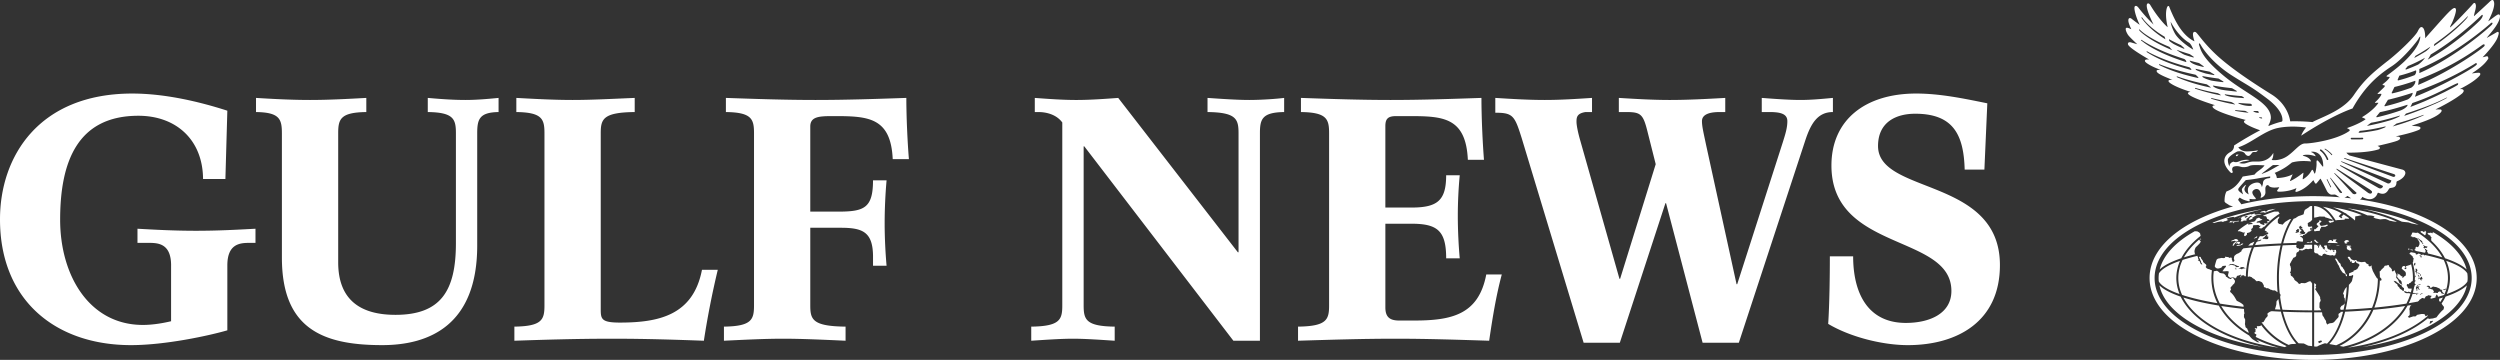 <svg xmlns="http://www.w3.org/2000/svg" width="399.594"  fill="#FFFFFF"  height="57.521" viewBox="0 0 399.594 57.521"><rect x="0" y="0" width="399.594" height="57.521" fill="#333333" stroke="none"/><g><path d="M361.688 34.496l.023.004c.066.021.189.053.377.058.168.018.189.141.189.141l.09.271s.254.092.355.208c.111.125-.084.112-.141.154-.053.045-.242.023-.242.023l.139.244-.244.15-.383-.117.143.189-.143.147s-.57-.173-.57-.237c0-.059-.166-.161-.166-.161l-.438.036.074-.182.459-.149s.348-.136.404-.162c.055-.013-.309-.145-.342-.175-.033-.038-.158-.137-.158-.137s-.064.009-.154.009c-.148.075-.285.142-.432.222l.148.035-.246.242c-.016.021-.045.095-.207.121-.172.041-.355.033-.449.041a.195.195 0 0 0-.043.004c-.094.045-.158.092-.234.131l.164-.051s.168-.025.168 0c0 .019.15.134.15.134s.141.081.1.092c-.031.019-.051.045-.168.045-.111 0-.25.015-.301.025l-.27.066.039-.163s-.057-.018-.1-.012c-.561.348-1.082.719-1.568 1.128-.004.056-.016.103-.016.103l.275-.017.404.14.156.078.324-.02-.096.128-.057.216.006.204.152.045.277-.222.021-.283s.291-.041.424-.115c.139-.077.305-.24.305-.284 0-.058-.074-.224-.074-.224s.217-.146.246-.188c.039-.05.059-.256.059-.256s-.049-.158.156-.18c.197-.016.4-.016.441-.018.047-.006.154-.035.258-.011a.19.19 0 0 1 .139.122l.223.008-.129.192-.168.158.232.042.15.047.316-.2.164-.149s.02.039.031.072c.707-.83 1.545-1.54 2.443-2.107l-.213-.336-.664.012c-.623.193-1.223.417-1.808.669m-4.245 4.766l.104.047.484-.055.397-.158.138-.198-.314.075-.1.15-.07-.007-.447.045zm.131-1.016l-.176-.043s-.191.014-.227.051a.493.493 0 0 1-.205.107c-.051 0-.361.158-.361.158l.043.059.234-.039.324-.059.143.111.244-.045.189-.074-.07-.113-.138-.113zm-.035.393l-.189.025-.309.178-.207.405.211.01.119-.255.274-.272.179.007-.244.204.201.011.153-.075.009.156.192-.045.135-.236-.102-.09zm3.285-.863l-.027.009c-.109.021-.133-.009-.197.072-.061.082-.141.104-.141.104l-.23.123.074.027.371-.084c.062-.08.101-.17.15-.251m-1.412 15.437v-.01c0-.102-.053-.307-.105-.394a1.77 1.77 0 0 1-.107-.233l-.037-.119s-.018.049-.064.005c-.053-.052-.188-.175-.188-.175l-.01-.16-.084-.352.031-.131.016-.565-.201-.399.012-.202c.008-.025-.012-.184-.012-.184l.105-.271-.063-.096v-.081l-.02-.149s-.004-.113-.004-.186c0-.029-.008-.08-.01-.131a79.644 79.644 0 0 1-3.633-.469c.972 1.669 2.489 3.141 4.374 4.302m-5.635-8.773c0 1.438.375 2.82 1.047 4.087 1.186.193 2.451.361 3.787.513l-.027-.29s-.063-.077-.133-.119c-.066-.052 0 .022-.066-.052-.057-.063-.311-.218-.311-.218s-.25-.135-.332-.172c-.082-.05-.213-.095-.24-.144-.035-.05-.059-.103-.059-.103s-.303-.539-.369-.615c-.064-.091-.113-.161-.148-.203-.033-.052-.219-.229-.229-.261-.02-.032-.186-.155-.186-.155s-.084-.122-.043-.203a.69.69 0 0 1 .104-.184c.033-.047.012-.128-.014-.164-.027-.06-.031-.036-.027-.103.016-.062-.02-.079.016-.128.031-.049.307-.316.314-.361.01-.044.15-.145.207-.191.055-.051.104-.182.127-.226.018-.052.074-.253.012-.322-.064-.075-.217-.322-.217-.322l-.119-.103-.131.023c-.008.028-.064.043-.084.079a.577.577 0 0 0-.014.063l-.055.047-.139-.029-.146-.072-.158-.045-.154-.16-.199-.09-.051-.213-.232-.227-.076-.043-.125-.029-.146-.018-.205-.036-.137-.017-.16-.162-.297-.196-.184.027s-.148.038-.182.038l-.135-.014a6.79 6.79 0 0 0-.084 1.113m5.627-5.225s-.025.029-.055.051c.236-.018.48-.032.719-.06.09-.202.184-.384.283-.589l-.666.303-.281.295zm13.047-3.61c.115.008.15.029.15.029l.021-.111.215.018.004-.055.229-.086a7.58 7.58 0 0 0-.135-.227l-.215.145s-.297-.063-.324-.042c-.031.014-.213.034-.213.034l.068.162c.001.001.087.124.2.133m1.471 3.626l.02-.038c-.203-.009-.398-.014-.59-.023l.293.077.277-.016zm-1.502-.051s.072-.012.156-.029c-.139-.004-.275-.004-.416-.012l.016.041h.244m.969 2.16v-.031c-.113-.017-.15.102-.15.102l.328.557.078.229.172.249s.078.166.088.208c.012.048.109.245.109.245s.033.135.078.188c.035.051.326.455.371.504.064.047.139.078.311.164.178.111.178.218.178.218l-.025.09.213.119c0-.106 0-.224-.002-.333l-.045.018c-.139.006-.16-.068-.16-.129 0-.053-.127-.208-.137-.339-.021-.126-.143-.335-.143-.335s-.115-.094-.137-.191c-.02-.086-.109-.16-.184-.223-.064-.057-.131-.091-.162-.191-.031-.104-.035-.229-.109-.333-.074-.117-.18-.137-.18-.137s-.031-.042-.055-.101a21.217 21.217 0 0 0-.336-.514c-.029-.048-.101-.034-.101-.034m2.361-1.929l.07-.048-.053-.063-.01-.021c-.244-.018-.49-.028-.734-.039l.094.111.148.043-.156.042v.237l.039.176s.084.026.117.033c.018 0 .074.055.074.055s.137.086.207.094c.059.02.094 0 .094 0 .039-.015.246-.049.246-.049s-.066-.151-.072-.162l-.002-.108-.025-.048-.08-.047-.027-.042v-.083l-.09-.012-.02-.035v-.082l.18.048zm9.439 1.224c.043.031.137.052.137.052s.084.117.129.151c.037.031.166.117.166.117l.088.075-.18.011.084.031.096.115.027.09.076.027s.01.035-.055.174c-.049.143.01.301-.113.508l-.008.004a8.43 8.43 0 0 1 .346 2.237l.078-.094.033-.079.047-.039v.104l-.055.141-.1.074v.109c0 .127-.004.248-.01.384l.061-.005.113.077-.113.024.033.085-.088.024-.016-.004c0 .077-.006.146-.018.23l.027.084.139.086.02.093h-.129l-.057.132-.016.115-.055.07a8.75 8.75 0 0 1-.217.961c.074.012.141.025.193.025.15 0 .205.027.285.019.082-.019.266-.019.352-.019.084.004.064.055.064.055l-.273.038-.574.056-.09-.008a8.62 8.62 0 0 1-.607 1.502c.518-.094 1.014-.18 1.48-.273l.025-.033c.01-.033.119-.086.119-.086s.061-.158.191-.225c.141-.07.178-.141.25-.17.074-.041.195-.07.246-.05.053.017.094.103.094.103l.176-.047s-.072 0 0-.082c.07-.089.172-.271.172-.271l.262-.01.021-.152.627.119-.115.189-.107.143.1.111.008.009c.256-.06.496-.12.738-.192v-.179l.182-.315.078.078.15.305c.334-.102.656-.195.963-.299.393-.865.605-1.77.605-2.697 0-.999-.232-1.974-.682-2.895a32.13 32.13 0 0 0-3.002-.792l-.016.054-.088.027-.043-.115c-.039-.008-.064-.017-.096-.02l-.229.012-.129.07-.133-.075.096-.092a10.847 10.847 0 0 1-.439-.091c-.01.027-.029.049-.041.07-.025.042-.293.089-.293.089l-.076-.099s.012-.063.004-.119l-.004-.02c-.252-.043-.504-.096-.764-.134l-.158.153c-.115.102-.029.122.008.169m1.131 6.5l-.154-.084.105-.072.129.116-.08.04zm4.129-.846l.24-.031.268-.143.025.023-.074.141-.16.094-.307-.041.033-.043h-.025zm-2.353-.637l.303.113-.012.088.102.148.037.051.205-.159.182-.108.086.047.398.055.441.188.205.12.01.099.303.039-.008.127-.133.047.092.018.156.232.133.098.08.139-.16-.041-.248-.042-.154-.286-.211-.045-.229.124.039.062-.135.084-.273-.061-.219.02-.219-.058-.012-.007.201-.084-.072-.152-.117-.213-.225-.064-.311-.117-.15.049-.025-.122.166-.103-.148.013-.105-.116h-.164l-.014-.107.205-.076zm-1.625.202l.162-.107.094.023-.16.186.072.184.105.081v.122l-.195-.109-.078-.196-.111.063.008.181.008.189-.137-.019.023-.218-.117-.18.094-.246.162-.244.236-.076.225-.057.096.021-.207.108-.279.021-.096.189.095.084zm-.278-2.145l.152.027.014.064-.043.068-.055-.064-.068-.095zm.401.365l-.117.064v-.18l-.025-.062.17.089-.028.089zm.056.01l.047.023-.014.127-.018.096h-.072l-.027-.127.084-.119zm.211 3.017l-.088-.044.355-.203.023-.027.09.051-.38.223zm.287-2.742l-.025.043.064.052.02.126-.045.07-.084-.075-.041.075.041.094-.037.088h-.057l-.137-.137.002-.092-.029-.07-.076-.01-.123-.006-.055.106h-.078l.068-.138.076-.032-.012-.064.143.011-.008.047.141-.036.02-.087.09-.05-.037-.065.154.065.025.085zm-.197-.252l-.066.012-.064-.084.064-.091-.084-.056.061-.066.09.051.023.099-.059.038.035.097zm-.119-3.293l.162.055.066.122-.02.175-.125-.027-.02-.17-.111-.039-.088-.061.136-.055zm-.33 2.767l.164.056.107.134-.047.048h-.059l-.055-.117-.111-.016-.051-.062.052-.043zm-.318-.655l.137.107.008.029.072.124-.041.117-.059.04-.014.101.088.075.006.117-.098.034-.037-.126-.072-.025-.066-.018-.07-.204.098.03-.027-.295-.033-.059.108-.047zm-.268-.872l.051-.047.104.017.004.079-.045.289-.053.085-.121-.15-.008-.1.068-.173zm-12.426-3.343l-.225-.158s.266-.294.195-.294c-.072.009-.59.042-.59.042l.064.205-.191.037-.055-.086-.002-.081-.35-.009-.072.146-.203.187.004.123c.564.008 1.109.025 1.652.047l-.227-.159zm15.541 9.263c-.033.01-.074.02-.111.03l.025.008s.053-.019.086-.038m-28.439-13.968c.055 0 .111-.014.145-.02.023 0 .049-.02.082-.039a2.827 2.827 0 0 0-.227.059m.601-.033l.746-.046v.124c.449-.186.914-.34 1.387-.494l.008-.027.4-.162c-.408.064-.814.131-1.217.21l-.314.266-.24-.149c-.158.028-.305.064-.465.099l-.305.179zm-9.457 3.736v-.035c0-.034-.086-.39-.086-.39l-.182-.159s-.254-.15-.287-.15c-.037 0-.271-.009-.271-.009l-.104-.008c-3.014 1.689-5.029 3.806-5.604 6.112.672-.65 1.855-1.253 3.445-1.793.662-1.291 1.714-2.492 3.089-3.568m-3.181 9.705c-1.582-.541-2.752-1.158-3.4-1.803.977 4.61 7.715 8.455 16.773 9.888-6.547-1.356-11.584-4.372-13.373-8.085m3.027-9.182l.143.041s.156-.02.107-.049c-.059-.033-.123-.061-.123-.061l.051-.08c-.065.05-.121.099-.178.149"/><path d="M360.719 54.334s.178.16.205.195c.033.037.26.195.26.195s-.287.005-.398-.053c-.107-.052-.641-.385-.711-.427-.072-.039-.424-.409-.5-.512-.037-.048-.055-.081-.076-.104-2.131-1.258-3.826-2.904-4.854-4.783-2.205-.36-4.111-.791-5.664-1.295 2.057 3.912 7.881 6.984 15.25 8.027a19.622 19.622 0 0 1-3.529-1.291l.017.048zm29.172-6.224c.031.06.098.11.16.151.16-.233.297-.473.424-.711a9.278 9.278 0 0 1-.625.192l.021.043c.006.086-.049.194.02.325m-38.272-9.655l-.111-.164c-1.033.87-1.861 1.83-2.438 2.848a28.392 28.392 0 0 1 1.85-.512c-.078-.023-.098-.051-.098-.051l-.061-.379.02-.189s.094-.422.252-.55c.162-.128.475-.466.586-.591.117-.137.105-.275.105-.275l.086-.02-.191-.117zm.141 2.662c-.051-.047-.15-.098-.15-.098s-.123.102-.123.143c0 .036.164.234.164.234l.025.154.135.248.029.199s.072.062.08.083a.666.666 0 0 0 .066.106l.035.064-.131.03-.176-.187-.076-.069.051-.101s-.039-.088-.07-.113c-.031-.029-.072-.076-.15-.119-.084-.049-.186-.09-.186-.09l.146-.094-.02-.089s-.064-.039-.064-.067v-.121l-.107-.279-.008-.058c-.869.211-1.66.427-2.371.655a6.66 6.66 0 0 0-.682 2.89c0 .931.213 1.835.604 2.7 1.527.504 3.443.954 5.652 1.328a8.968 8.968 0 0 1-.969-4.028c0-.417.031-.829.084-1.233-.121-.037-.104-.037-.172-.059-.066-.018-.201-.086-.201-.086s-.051-.038-.094-.038a.538.538 0 0 1-.191-.05l-.168-.091-.139-.162-.033-.079.109-.133-.039-.206s-.238-.201-.277-.244c-.051-.038-.082-.095-.111-.103-.029-.012-.115-.055-.102-.102.008-.047.023-.03.008-.085-.021-.064-.131-.22-.131-.22s-.16-.203-.197-.268c-.033-.05.001-.111-.05-.162m2.154-5.472l.531-.154s.604-.107.643-.115c.033 0 .039.09.039.09l.316-.039.141-.083.172-.002c.221-.103.441-.2.672-.294-.055.004-.125.049-.291.1-.234.064.094-.113-.256-.151-.057-.021.123-.11.34-.184.207-.063.123-.038.504-.106.375-.096.375.034.375.034s.041 0 .072.009a29.299 29.299 0 0 1 4.166-1.242c.016-.008.041-.013.041-.013s.059-.017.129-.047c-2.906.488-5.588 1.225-7.881 2.161.025.004.035.008.061.013.113.036.226.023.226.023m15.047-2.455s-.48.303-.541.346c-.051.041-.164.374-.164.452 0 .086-.072.273-.072.273s-.434.174-.656.234c-.213.057-.426.243-.635.369-.057.036-.156.056-.273.089-.699 1.014-1.271 2.362-1.682 3.938.713-.025 1.436-.051 2.164-.07l-.078-.184.133.025.072-.125.111.025.129.008.145.025.338.032c.156.019.143-.065.143-.065l.031-.254-.055-.192-.137-.155-.273-.156.021-.085.152-.02.074.058.209-.038-.039-.158.23-.027.148-.093.191-.131s.121-.061.189-.184c.072-.12.346-.156.346-.156l.174-.07-.035-.146-.057-.11-.057-.099.248-.161.074.211-.072.228.104.02v-.612l-.029-.049-.234.049s-.207.014-.291 0c-.094-.013-.123-.154-.123-.154s0-.191-.021-.296c-.039-.103.051-.147.146-.211.104-.065.145-.081.244-.137.104-.054.24-.222.27-.261l.039-.051v-2.201c-.105.01-.225.02-.338.041l-.263.228zm-1.471 3.635c-.033 0-.074.041-.074.041l.053.171-.031.074-.16.029-.104.052-.131.026-.135-.061-.016-.053.158-.09.016-.088-.084-.032.051-.149.131.018.01-.104.104-.073.102.073.098-.03.02.086c-.002 0 .022.094-.008.11m.948.394l-.117.053.125.049-.008.056-.336.042-.211.01-.141.025-.219.025.057-.051.072-.052c.01-.021.055-.063.055-.063h.119l.039-.061s-.104-.013-.123-.013h-.156l-.004-.087.111-.055v-.063l-.041-.052.055-.048.109.037.045-.115-.072-.073.021-.098s-.084.054-.119.028c-.043-.016-.092-.056-.092-.056l.063-.058s-.031-.063-.057-.066c-.02-.018-.123 0-.123 0l.072-.113-.086-.053-.031-.107.074-.051.049.043.072-.158.074.009h.145l-.006.034-.123.107.039.008.121.008.141.043-.068.109s-.125.055-.145.078c-.021.016-.014.047-.014.047h.129s.055-.004.082.035c.016.047-.01.068.049.108a.13.13 0 0 1 .061.102l.082.061c0 .021.041.091.041.091l.033.066-.025.051.064.045.07-.059.072.059-.024.123zm19.744.302l.104.031.117.096.123.056-.029.072.023.077.145.09-.022.057-.061.045.051.093-.094.065.113.16-.063.09c.955.877 1.705 1.822 2.215 2.824 1.602.54 2.779 1.143 3.449 1.793-.549-2.234-2.461-4.283-5.326-5.954-.084.057-.139.11-.139.11v.086l-.156-.092c-.059-.048-.283 0-.283 0v.051l-.143-.079-.064.07-.141-.011s.051.113.076.156c.036.046.105.114.105.114m-18.948 1.225l-.281-.077-.242.046.01.086c.287 0 .564-.012.844-.012V38.6l-.107-.08-.224.226zM363.1 49.739c-.084.026-.184.047-.23.071-.086.042-.383.217-.43.298-.053.083.047.284.033.337-.033.063-.068.152-.1.199-.025.029-.121.08-.121.08s.045 0-.049.098c-.084.09-.105.076-.111.141-.014.067-.152.242-.152.242s0 .07-.053.109c-.049.042-.051.139-.131.17a.365.365 0 0 1-.197.025l-.084-.008c1.129 1.6 2.627 2.867 4.354 3.633.283-.149.531-.149.789-.149.137 0 .291-.036.41-.065-1.061-1.136-1.91-2.924-2.457-5.109-.491-.016-.981-.045-1.471-.072m5.179-10.477l.055.184-.072.047-.113.132-.117.132h-.277l-.156.115-.129-.1-.117-.107-.1.014-.16-.049v-.115l-.088-.125.072-.242c-.746.015-1.49.041-2.221.072a22.353 22.353 0 0 0-.6 5.214c0 .842.049 1.661.127 2.45.055.075.125.188.135.258a.712.712 0 0 1-.068.287c.096.723.209 1.416.371 2.078 1.533.063 3.131.104 4.744.104V45.31l-.016-.006c-.041-.033-.117-.27-.264-.333-.143-.06-.537.167-.537.167s-.217.113-.369.123c-.158.01-.211-.015-.211-.015l-.344-.011s-.201.147-.277.147c-.078 0-.199-.095-.246-.181-.029-.095-.422-.347-.422-.347s-.205-.167-.176-.245c.02-.078-.213-.275-.234-.335 0-.06-.209-.12-.271-.213-.08-.103-.064-.153-.049-.267.021-.127-.137-.254-.137-.254l.131-.169s.041-.326.033-.476c0-.151-.064-.119-.043-.214.027-.097-.104-.165-.121-.37 0-.217.148-.355.148-.355s.109-.264.17-.328c.047-.051.211-.4.258-.424.045-.028.359-.096.416-.31.018-.066.033-.1.039-.117l-.025-.16.033-.104c.047-.092 0-.045.041-.104a.456.456 0 0 1 .223-.146c.049-.027.195-.188.195-.188l-.012-.113.109-.022.143.083.271.008.186-.088.146-.057s.127-.083.221-.115c.098-.023.289.108.547.018.246-.088.217-.024.217-.024l.227.039v-.688c-.393 0-.779 0-1.162.007l-.124.139z"/><path d="M361.4 51.937c-.021.075-.072.162-.135.167-.105.008-.266.04-.316.038-.053 0-.221-.013-.221-.013s.021.145.021.172c0 .046.063.099.035.143-.035.037-.135.067-.135.067l-.199-.074s-.049.021-.049.05c0 .043.066.16.066.16l.131.051-.037.086-.096.049.053.121-.01.114s-.145.049-.158.075c-.014.035.014.172.086.208.082.032.18.073.18.073l.047.103-.027.104s-.068.076-.068.113c0 .023-.012.07-.02.107a18.863 18.863 0 0 0 4.646 1.631c.088-.039.193-.099.299-.154-1.608-.754-3.003-1.919-4.093-3.391m6.004 2.935l.836.031.693.347.631.078v-5.4c-1.6-.009-3.16-.035-4.67-.101.555 2.208 1.438 3.986 2.51 5.045M348.381 47a6.64 6.64 0 0 1-.523-2.56c0-.946.211-1.875.594-2.747-1.744.6-2.912 1.281-3.369 1.996-.031.25-.057.496-.057.751 0 .183.008.368.033.551.433.728 1.593 1.404 3.322 2.009m22.387 2.223c-.043-.037-.031-.226-.031-.287.004-.055.01-.38.01-.484 0-.111.166-.293.166-.377a.576.576 0 0 0-.045-.303c-.055-.127.016-.16-.043-.311-.061-.162-.67-1.088-.67-1.088l-.119-.139s.102-.146.152-.213c.059-.07-.072-.137-.072-.198 0-.058.049-.141.086-.229.045-.1-.092-.197-.195-.283-.051-.029-.092-.027-.119-.012v4.311c.377 0 .744 0 1.121-.008-.079-.157-.204-.355-.241-.379m-.461-8.729l.227.084.082.186.227.06.242.106.162-.145.016-.129.082-.047.234-.072.242.129.207.076s.125.008.201.031c.076.033.25.043.295.05.053.004.115-.007.115-.007l.145-.053.186.083.178-.003.115-.07.047-.137.047-.195.068-.104c.018-.009 0-.118 0-.118l-.057-.096s.021-.081.021-.092l-.01-.1-.07.037-.102-.069-.135.138s-.152.01-.18-.006c-.045-.019-.049-.063-.086-.104-.029-.044-.176-.038-.176-.038l-.045.096-.137.005-.057-.09-.172-.017-.248-.219v-.221s-.059-.071-.059-.122c0-.042-.039-.11-.039-.11l-.123-.018-.041.047-.133.021-.107-.018v.145l.172.219-.082.104v.171l-.066.018-.107-.096-.141-.15.016-.068-.166-.124-.129-.251.01-.088h-.322c.059.031.188.156.188.156v.057l-.094-.057s-.063-.039-.094-.048c-.035-.017-.053.048-.053.048-.016.021 0 .072 0 .072a.653.653 0 0 1 .094.051v.064l-.064.021-.006.076-.064.072h-.055l-.01-.039.057-.055-.02-.013.01-.017-.057-.199-.256-.179-.033-.02h-.309v.9l.023.062-.023.023v.199c.088.076.221.178.248.189.028.008.171.008.171.008m2.806-.384l.068-.013-.059.061-.01.037-.066.086-.078-.009-.09-.075.235-.087m-1.47-.051l.285.052.051.04h.043v.041h-.193l-.186-.081v-.052zm-1.155 15.265c.197-.156 1.121-.461 1.121-.461s.143.025.338.066c1.098-1.061 2.002-2.856 2.563-5.096-.137.006-.271.008-.41.013-.008.072.021.072-.023.134-.049.074-.1.061-.182.092-.082.03-.125.209-.125.209s.047.229.033.295c-.01.068-.043.148-.146.251-.102.099-.381.417-.521.583-.15.162-.346.234-.625.247-.279.015-.523.226-.523.226l-.18-.322s-.008-.179-.021-.238c0-.074-.225-.307-.27-.456-.039-.142-.279-.414-.289-.457a1.547 1.547 0 0 1-.055-.376c0-.033-.021-.069-.043-.114-.414 0-.826 0-1.242.006v5.446c.133.024.446.071.6-.048m.537-.918l.117.232-.494.225-.121-.303.498-.154zm-.728-15.849s-.201-.188-.227-.246c-.027-.057-.105.017-.133.051-.031.021-.025.126-.025.126.01.038.111.104.188.16.082.067.047.038.086.09.021.017.041.042.045.063h.389l-.316-.229m-6.382 9.523c-.025.011-.055.144-.055.165 0 0-.02.326-.02.368 0 .045-.158.646-.229.815.283.015.576.027.875.043a19.106 19.106 0 0 1-.316-1.684c-.061.061-.109.106-.127.137-.011.044-.089.145-.128.156m11.019-14.017l.129.096-.037.014c.48.314.945.662 1.377 1.051l.012-.043s.035-.387.027-.524c-.006-.141.174-.095.4-.141.137-.028.404-.104.67-.144a19.836 19.836 0 0 0-4.625-1.241c.688.239 1.354.558 1.969.933h.078zm-4.193.531l.842.021s.053.128.15.136c.105 0 1.025.33 1.025.33l.145.045c-.854-1.322-1.893-2.137-3.023-2.215v1.886c.063-.04.096-.038.23-.054.186-.029.631-.149.631-.149m-.437 2.311l.266-.008.215-.038.033-.126.018-.15.104-.135s.09.006.059-.009c-.029-.02-.004-.198-.004-.198h.627c.076 0 .301-.164.4-.179.107-.028-.049-.194-.049-.194l-.326.119-.58.111-.252-.111-.029-.166s-.115-.167.033-.23c.16-.064.248-.259.248-.259l-.264-.121-.184.077.09.129-.154.1-.25.185-.008.239.287.184-.23.248-.295.268-.178-.025v.295l.119.047.304-.053zm3.009-1.694l.313-.052s.588-.015.939-.047c.359-.037.199-.188.199-.188l.666.034-.008-.136a12.357 12.357 0 0 0-.828-.549l-.029.011-.324.341.156.197-.195.044-.393-.315.398-.428.107-.01a9.526 9.526 0 0 0-3.041-1.079c.747.444 1.441 1.193 2.04 2.177m-9.24.36v-.401c0-.089.123-.235.123-.235s.07-.21.129-.231c.043-.013-.027-.077-.066-.115-.82.56-1.559 1.233-2.197 2.005-.016.06-.023.149-.07.18-.063.058.191.141.223.141a.556.556 0 0 1 .127.101l-.26.088.061.009.199-.008.162.072.061.055-.053.123-.059.051-.32.127s-.271.146-.303.15a2.117 2.117 0 0 0-.172.064l-.453-.009c-.127.21-.262.436-.387.659l.313-.015.242-.116.082.068-.234.178-.354.047-.203.135c-.078.15-.15.305-.234.467a90.187 90.187 0 0 1 4.176-.264c.393-1.528.945-2.857 1.605-3.896-.15.021-.273.032-.273.032l-.703.43-.41.439-.213-.072-.342-.051-.197-.208zm-1.533 2.485s-.023.104-.068.132c-.063.026-.34.026-.34.026l-.086-.065-.365.006-.014-.111.277-.171.188-.248.229-.132.037.217-.16.082.215-.03s.111.03.111.069c-.001.022-.024.225-.024.225m27.713 10.441l.008.025c.041.094.207.313.277.416.072.096.143.029.082.22-.047.193.031.234-.186.397-.23.178-.666.711-.818.907-.145.196-.174.275-.299.294-.123.022-.355.098-.441.124a3.13 3.13 0 0 1-.344.034c-.092.014-.152.064-.285.023-.111-.027-.148-.041-.17-.096-2.496 2.088-6.178 3.722-10.521 4.631 3.621-.576 6.943-1.546 9.711-2.871 4.023-1.924 6.461-4.377 7.025-7.008-.648.648-1.82 1.264-3.404 1.805a8.133 8.133 0 0 1-.635 1.099m-1.416 2.898a9.052 9.052 0 0 0-.348.299l-.164.041.115-.439.135.012.285-.056s.026.128-.023.143m2.152-9.717c.398.875.6 1.799.6 2.75a6.71 6.71 0 0 1-.518 2.557c1.717-.605 2.889-1.281 3.309-2.009.027-.181.037-.367.037-.548 0-.258-.018-.504-.057-.754-.449-.714-1.631-1.394-3.371-1.996"/><path d="M378.986 49.555c-1.324.108-2.717.201-4.148.266-.557 2.227-1.449 4.035-2.533 5.17.406.069.887.158 1.098.197 2.441-1.033 4.433-3.061 5.583-5.633m-18.703-10.037a12.335 12.335 0 0 0-.994 4.723h.035c.057-.021.268-.06.268-.06s.086.047.209.092a.469.469 0 0 1 .188.094v.074l.135.032s.027.059.129.1c.096.031.18.133.18.16 0 .023.027.059.027.059s.033-.039.115.041c.072.072.076.138.178.119.082-.012.215-.066.334-.027.119.035.371.14.422.178a.558.558 0 0 1 .162.197c.01.036.08.145.08.145l.102.211s0 .092-.008.131c-.008.036.059.117.096.13.045.013.184.04.184.04l.096.116s.291-.022.316.007c.037.037.342.154.342.187 0 .028.094.058.145.049.039-.008.275.124.324.116.045-.004.119-.043.217-.014.098.038.148.047.23.124.055.038.16.115.246.169a26.26 26.26 0 0 1-.102-2.269c0-1.872.215-3.63.586-5.205-1.461.068-2.89.167-4.242.281"/><path d="M384.424 48.912a71.141 71.141 0 0 1-5.063.605c-1.115 2.577-3.047 4.643-5.422 5.781.182.033.395.072.605.115 4.46-1.02 8.069-3.417 9.88-6.501"/><path d="M388.049 50.393s-.145.06-.197.094c-.063.021-.178.066-.195.029-.023-.027 0-.209-.135-.281-.139-.065-.451-.043-.494-.043-.037 0-.283.057-.434.086-.158.033-.139-.02-.311.115-.176.141-.107.152-.244.184-.143.009-.201-.034-.332.004-.139.034-.178.064-.32.1-.154.048-.32.147-.375.079-.047-.06-.145-.141-.145-.141s.303-.21.295-.335c0-.117-.004-.586-.02-.695-.016-.119-.041-.082-.027-.213.02-.133.148-.47.188-.525a.713.713 0 0 1 .172-.113c-.211.037-.432.078-.648.107-1.723 3.11-5.213 5.574-9.551 6.718l.008.004c5.365-.767 9.916-2.612 12.766-5.077v-.097m-7.568-5.514l-.063-.041-.029-.064a13.157 13.157 0 0 1-.887 4.399 82.753 82.753 0 0 0 5.131-.646 9.602 9.602 0 0 0 .654-1.596l-.262-.073-.367.01-.283-.092.008-.052-.146-.061-.004-.086.199-.021c.041 0 .1.039.1.039s.162.076.223.076a.323.323 0 0 1 .127.02l.082-.083.271.085.111.037c.061-.197.107-.398.145-.594l-.193-.015-.121.038-.076-.051-.217-.021-.043-.234-.131-.135-.021-.182.094-.153.207.067.104-.181.232-.093.148-.195.162-.059.014-.048c.012-.147.027-.294.027-.436 0-.757-.104-1.484-.291-2.199a.882.882 0 0 1-.268.135c-.121.032-.449.142-.449.142l-.137.051v.143l-.092.002-.07-.184s-.141-.055-.301.039c-.156.098-.193.361-.193.361l.137.133s.063.072.141.124c.076.051.27.22.27.22s.131.189.123.275c-.014.089 0 .342 0 .342l-.209.123-.268.268-.064-.003-.023-.141.041-.085-.174-.031s-.145-.076-.152-.117c-.004-.039-.197-.193-.197-.193l-.084-.004-.096-.021-.008-.111-.1.004.012.203-.078.289.021.138.057-.011.068.081s.113.181.119.204l.088.063s.074.027.152.083c.072.066.152.19.191.232.039.026.045.3.055.339.016.037.104.142.104.142l-.068.029-.383-.232s-.186-.339-.205-.433c-.01-.086-.254-.363-.309-.397-.07-.029.02-.347.004-.488-.004-.147-.189-.401-.193-.493-.008-.096-.193-.324-.193-.324s.014.039-.014.107c-.021.07-.166.141-.166.141l-.164-.043s.018-.297-.021-.315c-.049-.019-.145-.239-.27-.286-.113-.049-.176-.242-.176-.292-.01-.062-.182-.108-.182-.108l-.053.07-.176.043h-.121l-.223.078.018.113s-.018.068-.08.098c-.061.037-.256.242-.256.242a.772.772 0 0 0-.223.249c-.008.047-.17.14-.17.14l-.029.016c.029.297.041.604.041.909.021.015.229.247.244.272a.76.76 0 0 1 .02.146l-.02.08-.153.083zm4.034-1.855l-.145-.038c-.047-.012-.033-.103-.033-.103l.078-.124h.156l.076.018-.043.184-.089.063zm-1.83 1.865l.1.051.199.01.072.127.236.158.184.123.191.165.156.092.109.056-.045.119.061.032.123.13.176.096-.025.441-.152.018s-.258-.254-.354-.281c-.094-.039-.166-.137-.174-.197-.014-.051-.137-.164-.137-.164l-.152-.141s-.064-.236-.078-.271a1.07 1.07 0 0 0-.154-.116l-.166-.109s-.242-.29-.26-.321c-.004-.028.09-.018.09-.018m5.332-4.584l.059.209c.836.196 1.6.401 2.297.625-.814-1.461-2.154-2.799-3.902-3.943l-.051-.016-.1.029s-.037.01-.145.012c-.105.006-.279-.041-.439-.05-.162-.013-.162.024-.162.024l-.148.368-.135.196.053.017.201.038.084.111.154.002.02-.07s.287.119.348.146c.066.03.189.097.189.097s.061.074.066.104c.014.026.102.18.143.229.045.047.184.316.184.316l-.023.091s.025.119.035.146c.01.02-.047.111-.076.177-.018.074-.074.211-.074.211l-.162.135-.139-.028-.08-.063s-.047.037-.047.084c0 .059-.154.129-.154.129l.107.13-.133.117-.076.007.066.121s.168.072.246.128c.445.081.873.163 1.275.259l.158-.046.061-.274-.107-.137-.016-.162.113.019.078.086.213.155-.078.176.097.095zm-.832-1.376l-.162-.214-.139-.137-.176-.209-.273-.238-.036-.111.385.275.363.252.029.201.176.234-.08.053-.087-.106zm.73.571l-.064.171-.188-.073-.096.02.031.086-.068.018-.17-.135s-.008-.1.07-.107c.082 0 .016-.084.016-.084l-.143-.184v-.05l.359.19.309.051.061.111-.117-.014zm-12.543-1.092l-.082-.034-.068.019-.15-.027-.119.023-.109.063-.123.102-.018.012c.027.115.068.225.092.343.137.005.273.009.402.021l-.125-.106-.004-.092.088.057.082-.039-.074-.043.059-.066.244.03.02-.044-.105-.053-.01-.166zm10.32 1.623v-.008c.016-.061-.074-.123-.074-.123s-.18-.018-.254-.018c-.039.006-.102.039-.148.061.162.031.324.052.476.088m-29.517-4.463l.389-.025.27-.035.164.023-.066.078c0 .023.02.094.043.078.035-.008.143-.107.143-.107v-.09l.393-.082.305-.021h.037c0-.023 0-.047-.016-.069 0-.078-.248.005-.248.005s-.75.111-.807.091c-.049-.022-.158-.05-.133-.109.049-.064.244-.092.293-.101 0 0-.008-.009-.037-.022-.197.082-.383.159-.574.236h.113l-.016.074-.253.076zm28.801 4.678l-.038-.004.008.022zm-5.897-5.775c.289.049.59.159.363.211-.221.047.27.229.27.229l.74.158s.588-.075.809-.054c.227.021.674.256.674.256l.729.144.377.025.031-.039c-2.275-.973-4.939-1.689-7.834-2.107 1.117.303 2.174.674 3.164 1.135.242.007.495.007.677.042m-23.754 6.783c-.076-.018-.277-.025-.277-.025s-.236.063-.432.089c-.113.007-.221.099-.316.196-.123.338-.213.683-.305 1.033a.535.535 0 0 0 .553.371c.316-.034.563-.162.563-.207 0-.053.168-.197.168-.197l.34-.037.158-.007s.043.065 0 .162c-.057.101-.242.286-.242.286s-.104.109-.123.188c-.031.081-.133.15-.17.223-.049.059.266.043.266.043l.469-.035s.266.047.266.096c0 .048-.121.441-.121.584 0 .15.178.293.301.351 0 0 .053.077.184.028.119-.047.326-.07.326-.07l.211.065.127.171.045-.133.129-.074s.074-.058.074-.083c0-.03-.063-.092.045-.151.107-.053-.016-.045.107-.053.113-.005.131-.022.293-.084.158-.074.197-.085.197-.085l.045.074-.086.112v.082c0 .037-.055.123-.016.139.027.012.154-.009.154-.009l-.068-.157.016-.055.346-.102.193.084s-.023.072.018.08c.033.008.02.008.213.008.006-.398.027-.791.07-1.18h-.01l.01-.072h.016c.135-1.176.426-2.299.859-3.346a46.96 46.96 0 0 0-1.35.141s-.025.053-.047.067a4.202 4.202 0 0 0-.236.218l.006.149s-.438.329-.494.347a2.016 2.016 0 0 0-.355.161c-.045.03-.236.198-.295.253-.061.076-.08.368-.096.425-.008.048.07.209.07.243s.049.082 0 .149a1.022 1.022 0 0 1-.182.162l-.088-.032s-.051-.197-.072-.245c-.018-.038-.061-.114-.061-.138 0-.028.012-.152.012-.152l-.035-.088s-.104-.098-.176-.051c-.078.059-.166.063-.166.063s-.158-.152-.299-.145c-.15.008-.443-.115-.443.014 0 .131.225.111 0 .131-.222.025-.222.032-.289.025m2.168 1.773h-.219l-.063-.086.033-.039.262.072-.013.053zm.635-.271l-.047-.037.037-.061.219.053.199-.043s.125.097.158.109c.033.021.178.062.178.062l.027.079-.205-.03-.158.054-.053-.023-.156.149-.076-.093h-.416v-.057l.191-.03.123-.067-.021-.065zm-1.582-.568l.297.018.154.013.133.064.219.094.189.081.131.061.203.035.012.07-.086.047-.174.013-.268.013-.088-.004.158-.076-.016-.029-.072-.016-.133-.053-.035-.118-.1.015-.211-.051-.154-.034-.098-.034-.156.074-.203.054-.053-.023.351-.214zm30.365-5.063c.266.176.52.361.762.558-.031-.032-.049-.056-.049-.056l-.02-.105s.102.016.133-.055c.023-.059-.006-.112-.006-.17 0-.04-.004-.117-.004-.117l.09-.055-.02-.069-.125-.096-.018-.079-.125.029.053.059-.039.033-.098.104s-.104-.063-.148-.097c-.025-.049-.068-.06-.271-.063-.199-.01-.105.141-.105.141l-.006.025"/><path d="M378.643 42.241s-.137.039-.164 0c-.023-.036-.232-.126-.232-.126l-.213-.26-.156.002s-.441.063-.496.041a7.975 7.975 0 0 0-.521-.103c-.178-.028-.152-.086-.178-.133-.016-.049-.043-.106-.137-.106-.104 0-.178.088-.23.086-.045-.016-.268-.107-.311-.116a.649.649 0 0 1-.236-.145c-.035-.058-.17-.331-.244-.331-.08 0-.199-.008-.244.021-.041.037-.012.106.045.189.057.078.162.219.219.287.055.059.098.1.098.176 0 .071.072.131.072.131l.066.025-.02-.125.057-.046.049.073.045.213s.068.045.094.043a.499.499 0 0 1 .146 0c.064 0 .129-.007.164-.053.037-.061.246-.28.246-.28s0 .081.025.196c.016.115.221.184.268.203.045.021.07.01.107.035.049.021.08.096.125.133.023.053.066.053.066.053s-.029.131-.15.279c-.119.154-.09.257-.09.257s-.088.025-.117.067c-.018.039.012.077-.068.095-.078.015-.107.094-.18.115-.072.034-.137.043-.283.098-.152.061-.078.176-.078.176-.182.042-.488.188-.727.294.004.143.004.279.004.416a.201.201 0 0 1 .113-.016c.074.026.064-.016.137-.023a.556.556 0 0 1 .104 0l.207-.112.088-.009s.035.24-.041.378c-.066.134-.082.486-.18.648-.1.155-.25.324-.363.454-.021.021-.051.051-.084.088a22.124 22.124 0 0 1-.527 3.957 98.402 98.402 0 0 0 4.221-.282c.594-1.435.926-3.024.934-4.692l-.061.033s-.135-.119-.191-.238c-.057-.115-.137-.201-.285-.492-.158-.297-.236-.419-.285-.545l-.182-.553s.031-.092-.006-.161c-.023-.083-.016-.093-.016-.093l-.053-.059-.035.111s-.145.088-.201.074c-.063-.021-.25-.237-.25-.237s.051-.017.094-.047c.041-.025.041-.064.041-.064m6.326-2.529l-.068.177c.068.012.139.029.207.037l-.025-.043.021-.135-.135-.036zm-.324-4.196c.449.038.264.025.787.188.203.053.668.141 1.162.227-2.566-1.131-5.637-2.01-9.037-2.553 2.324.488 4.463 1.186 6.342 2.055.205.032.486.059.746.083"/><path d="M374.588 49.506c.262-1.125.441-2.344.516-3.643-.074.07-.137.152-.195.215-.205.244-.402.876-.402.876l.102.126s.055.13.043.201c-.016.064.004.27.004.27s.109.094.125.175c.025.084-.008.084.016.265.021.184.01.229.01.401.012.168-.34.427-.486.472-.135.049-.115.134-.18.211-.072.068-.102.189-.102.189s.053.086.084.254c.145-.004.307-.006.465-.012m-14.201-15.32c.105-.086-.123-.041-.123-.041l-.395.148-.068-.078c-.703.188-1.385.413-2.047.648.049.017.082.031.082.031s.15-.092.238-.123c.086-.032.281-.032.281-.032l-.205.2.131.081-.145.378.145.004s.242-.043.256-.004c.021.036-.014-.103-.014-.103l.311-.05.164.03.18-.141-.08-.034-.133-.051.242-.145s.188-.176.213-.167c.033 0 .209-.187.209-.187s.246-.053.279-.044c.033 0 .033.081.033.081l-.303.182-.109.164-.094.085.131.142s.082-.066.105-.066c0 0 .053-.006.086-.006.131-.075.262-.141.387-.21-.369.022-.043-.132-.043-.132l.25-.173.342-.184.557-.054.273-.121-.932.085c.001.003-.308-.029-.204-.113m-1.469.638l-.197-.184.432-.137.158.049-.393.272zm-1.463-10.095a.118.118 0 0 0-.061.161.13.13 0 0 0 .168.064c.059-.036.221-.199.238-.265.001.001-.29.011-.345.04"/><path d="M399.482 2.334c-.047-.031-.121-.055-.252 0-.252.114-1.201.847-1.506 1.08.014-.039.027-.074.051-.134l.053-.116c.232-.464.84-1.71.84-2.544 0-.185-.029-.337-.094-.467-.01-.031-.033-.116-.135-.144-.113-.035-.254.032-.434.208-.363.365-2.488 2.305-2.512 2.324a.3.3 0 0 1-.063.048v-.02c0-.028 0-.063.008-.13l.113-.47c.092-.333.193-.7.193-.997a.682.682 0 0 0-.08-.363c-.008-.05-.049-.126-.121-.13-.113-.032-.238.093-.314.193-.223.3-3.023 3.238-3.527 3.65-.059.041-.09.065-.09.065-.012-.101.1-.359.273-.654.092-.173.672-1.513.672-2.129a.396.396 0 0 0-.053-.224.183.183 0 0 0-.176-.103c-.385.013-1.18.894-3.113 3.063 0 0-1.518 1.708-1.584 1.772v-.033c0-.038.006-.102.006-.177 0-.355-.055-1.021-.268-1.35-.113-.16-.219-.23-.344-.224-.182.004-.359.222-.6.717-.287.595-2.412 2.818-4.766 4.686l-.078.054c-2.189 1.736-3.639 2.888-5.332 5.387-1.299 1.922-3.611 2.956-5.291 3.711-.49.219-.965.424-1.334.631-.158-.012-1.758-.172-3.563-.119-.104-.714-.602-2.807-2.969-4.292-2.42-1.508-5.924-3.763-8.402-5.943-1.525-1.345-2.541-2.611-3.146-3.365-.383-.475-.521-.644-.627-.677-.16-.058-.254 0-.307.046-.045.053-.092.13-.092.326 0 .205.055.538.234 1.082l.004.025-.1-.04c-.352-.188-1.195-.63-2.176-2.015-.975-1.38-1.74-3.426-1.74-3.426-.027-.085-.078-.157-.15-.161-.109-.004-.172.133-.223.245-.082.235-.156.59-.156 1.123 0 .495.066 1.153.262 2.008h-.012c-.166-.094-1.477-1.361-2.779-3.554-.037-.053-.209-.293-.389-.228a.225.225 0 0 0-.125.128.652.652 0 0 0-.037.237c0 .53.373 1.573 1.09 3.015a26.108 26.108 0 0 1-2.33-2.591c-.041-.06-.27-.386-.486-.397a.234.234 0 0 0-.186.087c-.035.047-.057.134-.057.263 0 .455.246 1.427.848 2.689a36.834 36.834 0 0 1-1.33-1.004c-.02-.018-.188-.133-.342-.063-.098.045-.148.18-.148.368 0 .418.35 1.125.477 1.392-.045-.021-.15-.056-.15-.056-.164-.083-.385-.179-.561-.179a.181.181 0 0 0-.168.094.31.31 0 0 0-.018.131c0 .254.207.666.361.9.225.336 1.158 1.2 1.496 1.511-.338-.101-1.018-.295-1.053-.309-.023-.002-.273-.057-.393.067a.217.217 0 0 0-.057.157c0 .029 0 .065.01.11.1.353 1.238 1.171 3.385 2.419-.371-.034-.568-.009-.643.096 0 0-.039.055-.039.099 0 .034.01.062.021.099.146.319 1.393.98 2.488 1.343-.031.004-.068.004-.117.004-.254.007-.426.012-.494.099a.132.132 0 0 0-.025.085v.038c.063.188.133.455 2.527 1.382-.316-.013-.535 0-.607.1 0 0-.021.053-.021.097 0 .022.004.046.018.067.119.289 1.295.97 3.494 1.649-.176.039-.336.083-.389.16l-.021.067.004.033c.16.462 2.34 1.247 4.352 1.887-.17.011-.32.044-.383.113-.035.023-.047.066-.047.104l.012.019c.021.217.594.863 5.205 2.091.043.009.08.015.109.029a.22.22 0 0 1-.078.031c-.09.047-.215.098-.215.226v.012c0 .119.137.257.455.447.672.414 1.789.807 2.127.93a52.046 52.046 0 0 0-4.125 2.409c-.018.012-.043.044-.043.07v.043c0 .145-.039.661-.609.964-.307.168-.828.542-.926 1.19a1.054 1.054 0 0 0-.018.209c0 .561.324 1.176.969 1.834.139.11.236.142.297.089.084-.085.094-.176.039-.293-.021-.031-.104-.304-.006-.507.049-.115.143-.187.297-.226.416-.107.773-.023 1.029.049l.201.046c.24.034.777.038 1.205-.192.324-.183 1.42-.125 2.004-.098l.168.007.225.013a2.515 2.515 0 0 1-.488.519l-.32.242c-.34.242-.527.389-.801.719-.064.014-1.846.301-1.846.301s-.051.022-.061.047c0 0-.477.871-1.113 1.463-.637.604-1.42.864-1.42.864-.025.006-.033.021-.033.021-.021.032-.262.424-.303 1.236-.004.082-.01.161-.01.244 0 .039.006.072.006.102l.008.048s.113.179.277.259c.051.027.285.181.525.334 0 0 .188.07.408.121h.016l.031.02.016.005.061.021c-1.939.538-3.74 1.195-5.369 1.972-5.135 2.464-7.961 5.817-7.961 9.471 0 3.644 2.826 6.997 7.961 9.46 4.875 2.332 11.326 3.621 18.186 3.621 6.848 0 13.305-1.289 18.172-3.621 5.141-2.463 7.969-5.816 7.969-9.46 0-3.653-2.828-7.007-7.969-9.471-3.041-1.46-6.711-2.505-10.711-3.089h.004s.031-.006.043-.02a.562.562 0 0 0 .332-.405c.26.155.914.491 1.494.353.713-.176.924-.826.955-.907.016-.041.066-.098.104-.096l.104.035c.223.082.619.23 1 .042.291-.146.434-.384.537-.555.063-.106.115-.189.17-.222.059-.039.166-.055.264-.075.229-.036.516-.081.678-.292 0 0 .16-.234.16-.443 0-.082.004-.286.121-.329 0 0 1.066-.39 1.285-1.15 0 0 .072-.198-.027-.388-.078-.175-.264-.292-.533-.347l-8.305-2.218s-.297-.134-.541-.466c.705.015 3.441.026 5.186-.532.045-.022.174-.102.174-.222a.196.196 0 0 0-.111-.185c-.107-.061-.207-.108-.275-.146l.055-.002c.314-.069 2.676-.606 3.211-.858.238-.112.357-.236.357-.353v-.03c-.027-.152-.203-.228-.313-.228-.084 0-.248-.025-.379-.047.08-.019.178-.039.178-.039.672-.151 2.459-.54 3.531-1.009.064-.034.234-.152.234-.292v-.009c0-.047-.023-.115-.121-.167-.215-.118-1.129-.156-1.264-.165.021-.015.045-.023.088-.051.064-.03.309-.12.619-.217 1.18-.398 3.379-1.138 3.982-1.957a.416.416 0 0 0 .078-.217.183.183 0 0 0-.17-.17 8.53 8.53 0 0 0-.799-.005l.047-.035.182-.092c.721-.362 2.91-1.481 4.045-2.455.035-.043.23-.25.23-.414l-.008-.022-.078-.137s-.139-.139-.459-.1l-.055.01c0-.022.047-.049.1-.085l.1-.049c1.447-.75 2.451-1.445 2.967-2.06.016-.03.08-.128.08-.22 0-.037-.004-.063-.004-.063-.027-.075-.09-.139-.232-.144-.273-.018-.953.083-1.082.11v-.002s.021-.039.121-.119l.188-.122c.506-.341 1.684-1.132 2.275-2.108a.074.074 0 0 0 .018-.026c0-.057-.012-.25-.113-.337-.045-.03-.107-.048-.172-.03l-.627.159s.021-.033.051-.057c.023-.023 1.947-2.001 2.344-3.117.125-.355.178-.563.178-.691 0-.082-.021-.125-.068-.162-.094-.081-.236.005-.389.104l-.064.034-1.365.783h-.018c.018-.021.041-.073.111-.159l.244-.303c.557-.652 1.588-1.854 1.74-2.853v-.006s.01-.049.01-.097c.001-.096-.013-.233-.111-.298m-10.384 4.705c1.607-1.111 3.6-2.646 5.355-4.476l.008.006c0 .054-.033.144-.127.281-.361.508-2.381 2.535-5.313 4.528.028-.129.053-.248.077-.339m7.59-4.64c.025-.02.061-.029.086-.02a.088.088 0 0 1 .059.069v.029c0 .086-.041.317-.414.749-.385.434-4.061 3.904-8.385 6.305.189-.269.359-.553.492-.823 2.132-1.271 4.972-3.27 8.162-6.309m-8.235 5.068c-.006.044-.131.297-.699.729-.602.369-1.227.729-1.875 1.075.07-.113.141-.228.211-.348.133-.076 1.072-.59 2.363-1.456m-3.642 8.441a30.2 30.2 0 0 1-3.582 1.077.08.08 0 0 1-.088-.032c-.016-.025-.021-.068-.004-.093l.525-.875c.016-.029.031-.037.053-.04a44.262 44.262 0 0 0 3.889-1.11s.031.033.031.089l-.014.04a.563.563 0 0 1-.033.118 1.64 1.64 0 0 1-.777.826m0 .925v.008a1.973 1.973 0 0 1-.055.104c-.133.184-.469.494-1.104.727-1.186.41-2.459.787-3.721 1.068a.094.094 0 0 1-.096-.039c-.018-.029-.008-.068.018-.099l.525-.646s.033-.025.053-.032c.531-.111 2.129-.45 4.352-1.18 0 .002.047.026.028.089m.589-2.812c-1.023.376-2.035.692-3.021.905-.039.01-.063-.002-.078-.024-.02-.025-.029-.059-.012-.091l.416-.87s.035-.04.059-.049c.602-.137 1.742-.437 3.248-.973a.071.071 0 0 1 .059.074v.018c-.01.065-.02.139-.031.192-.063.224-.227.541-.64.818m.534-2.006c-.867.343-1.744.626-2.598.837a.111.111 0 0 1-.082-.028c-.018-.026-.029-.063-.018-.091l.252-.604c.006-.014.025-.039.055-.041.873-.223 1.74-.501 2.598-.838 0 0 .039.02.053.081v.151c-.018.155-.083.384-.26.533m-1.329-.907c-.035.006-.084 0-.1-.032-.023-.031-.023-.082.008-.103l.344-.407.021-.011a25.072 25.072 0 0 0 2.734-1.322c-.27.395-.645.771-1.094 1.084a24.87 24.87 0 0 1-1.913.791m-33-4.141c.09.092.252.383.252.383.664 1.081 2.264 3.042 4.875 4.705 2.613 1.666 3.084 1.759 5.678 3.731 2.596 1.977 2.4 3.285 2.412 3.458.008.168-.17.216-.17.216-.559.106-1.711.523-1.922.634-.201.107-.127-.121-.127-.121.307-.497.367-1.09.367-1.09.051-2.471-3.969-3.814-7.523-6.758-3.566-2.933-3.697-4.258-3.875-4.706-.187-.452-.064-.547.033-.452m.44 5.195c.836.15 1.678.283 2.521.389l.055.018.023.01.719.443c.021.018.031.038.021.079-.01.021-.031.043-.057.032l-.406-.044a30.67 30.67 0 0 1-1.439-.203c-.773-.194-1.41-.498-1.441-.611-.02-.076-.008-.103-.008-.103m-1.045-1.033c-.043-.076-.055-.121-.064-.147l.781.177 1.434.278.029.003.74.444a.06.06 0 0 1 .027.071c-.021.033-.043.049-.068.045a72.15 72.15 0 0 1-1.264-.25c-.912-.269-1.533-.505-1.615-.621m2.735 2.537c.611.102 1.217.195 1.834.28l1.184.139.023.004.73.425c.021.021.035.043.023.076-.008.028-.035.047-.063.042l-1.549-.178c-.256-.031-.521-.08-.773-.116-1.074-.212-1.379-.539-1.41-.598-.025-.062.001-.074.001-.074m1.9 1.393c.236.035.459.071.684.096.66.079 1.336.146 2.021.203l.027.011.279.19c.023.008.039.042.023.074-.006.02-.035.048-.057.04h-.043c-.266-.038-.662-.053-1.092-.088-.945-.074-1.746-.323-1.816-.412-.066-.066-.037-.1-.037-.1m-4.354-5.062l.088.019.129.04h.02l.709.504a.062.062 0 0 1 .029.075.084.084 0 0 1-.076.042l-.688-.177c-.141-.031-.268-.076-.404-.118-.773-.277-.941-.474-1.029-.604-.012-.03-.029-.048-.037-.078-.008-.026-.008-.033 0-.037a54.2 54.2 0 0 0 1.259.334m-.621-.865c-.012.029-.043.045-.068.029a24.055 24.055 0 0 1-1.416-.431 7.048 7.048 0 0 1-1.16-.708c-.051-.051-.051-.076-.051-.076.629.224 1.318.46 2.074.687l.609.417c.023.017.029.052.012.082m-3.672-5.653c1.32 2.433 2.824 3.26 2.914 3.313.318.196.566.792.658 1.034 0 0 .02.042.027.08h-.008c-.164-.062-2.309-1.415-2.961-2.646-.496-.933-.617-1.544-.641-1.798l.011.017m-.27 2.767c.586.322 1.217.636 1.891.936l.533.472c.025.02.025.061.012.082-.021.028-.057.041-.08.028l-.541-.232.014.007c-.02-.007-.088-.043-.361-.164a27.839 27.839 0 0 1-.725-.358c-.396-.255-.602-.396-.693-.506a.957.957 0 0 1-.049-.126.347.347 0 0 1-.001-.139m-4.377-3.488c.029-.018.068-.01.082.023.135.202.537.75 1.4 1.503l.086.079c.291.243.611.485.943.734.373.255.756.509 1.164.75.039.127.074.271.127.414a17.033 17.033 0 0 1-1.521-1.052 13.158 13.158 0 0 1-1.482-1.348l-.441-.496-.145-.197a1.742 1.742 0 0 1-.232-.313v-.011l-.014-.004-.006-.03c0-.023.02-.045.039-.052m-.4 2.028h-.008l-.016-.002v-.03c0-.026.01-.055.023-.062.02-.019.064-.019.08.007.092.087.301.296.691.591.66.48 1.918 1.29 4.072 2.182.131.18.287.364.469.535-1.551-.635-3.316-1.521-4.732-2.656l-.305-.255c-.116-.109-.233-.231-.274-.31m.549 1.833l-.215-.152h.006l-.01-.009-.029-.044.014-.041c.025-.027.066-.04.09-.02.328.234 1.563 1.044 3.789 1.962.545.222 1.109.443 1.688.64.414.147.85.299 1.293.436a.67.67 0 0 1 .305.284c.012.018.021.047.021.047l.027.045c.02.096-.016.134-.016.134a38.624 38.624 0 0 1-1.945-.669c-1.971-.751-3.563-1.552-4.721-2.388l-.297-.225zm.916 1.835s-.219-.139-.236-.154l-.006-.004-.008-.004s-.025-.03-.025-.05l.002-.035a.076.076 0 0 1 .094-.021l.391.221a24.45 24.45 0 0 0 2.111.952c1.232.495 2.576.935 3.977 1.299l.277.079c.074.061.258.231.287.315.02.066 0 .099 0 .099-.039.009-.139-.022-.381-.086l-.705-.202-1.242-.388-.068-.024-.445-.152-.637-.225c-1.349-.508-2.488-1.055-3.386-1.62m1.75 2.001h-.004.004l.029.019c0-.001-.014-.001-.029-.019m.338.718l.021.002h-.018m.506-.4l.014.007c-.023-.007-.119-.057-.709-.332l-.168-.085s-.029-.039-.029-.058l.002-.027c.016-.035.055-.042.078-.035a28.73 28.73 0 0 0 2.301.794c1.102.333 2.268.623 3.455.878.102.063.398.359.436.424.041.049.025.09.012.116a40.477 40.477 0 0 1-2.045-.508 24.103 24.103 0 0 1-2.004-.638 19.873 19.873 0 0 1-1.343-.536m1.977 1.533v-.002c-.021-.019-.037-.038-.037-.056v-.021c.016-.036.045-.051.078-.042.617.225 2.268.778 4.725 1.269.158.092.551.401.598.446a.113.113 0 0 1 .033.087c-.049-.017-.09-.021-.145-.038-2.004-.425-3.771-.982-5.252-1.643m2.918 1.843c-.031-.015-.039-.035-.039-.06l.004-.021c.004-.028.039-.049.07-.044a32.9 32.9 0 0 0 3.584.839c.107.047.326.192.406.25.055.032.068.081.068.1-.104-.019-.205-.034-.297-.055a29.682 29.682 0 0 1-3.796-1.009m2.59 1.617c-.037-.01-.063-.044-.045-.081.008-.029.045-.049.074-.04.703.179 1.77.419 3.086.623a.83.83 0 0 1 .201.078c.104.056.455.26.465.333a32.306 32.306 0 0 1-3.781-.913m5.297 2.158c-.42-.05-.889-.129-1.449-.223-.037-.007-.059-.04-.051-.068 0-.042.023-.064.068-.059.438.044.904.083 1.404.108h.004s.131 0 .244.065c.109.071.396.199.416.25a15.19 15.19 0 0 1-.636-.073m.691-1.019c-.867-.038-1.578-.326-1.65-.405-.061-.061-.035-.078-.035-.078.641.055 1.277.101 1.91.125h.016s.074.039.137.075c.11.08.339.31-.378.283m1.522 1.101c-.109.029-.441-.053-.613-.118-.031-.023-.061-.036-.098-.054-.1-.061-.088-.116-.088-.116l.146-.006h.525l.037.014c.033.021.156.108.16.205-.003.026-.023.058-.069.075m.209.828l-.035-.02c-.076-.044-.064-.075-.064-.075l.078-.017.297.011.023.006c.02.018.096.07.096.124 0 .018-.02.032-.045.047-.059.012-.249-.036-.35-.076m.337 8.881l1.604-1.231c.145-.112.221-.123.221-.123l1.01-.016s-1.488.863-1.939 1.07c-.453.196-.857.342-.857.342-.07.001-.039-.042-.039-.042m7.846-2.007c-.029-.122-.266-.62-1.27-.829 0 0-.051-.042.057-.091.123-.063.855-.21 1.91.153 0 0 .072.033.053-.027 0-.051-.221-.458-.686-.619 0 0-.045-.058.025-.068.066-.01 1.871-.24 1.885 2.323 0 0-.037.098-.115.02-.084-.079-.449-.628-.699-.867-.254-.243-.273.023-.254.42.029.392-.184 1.829-.336 1.574-.141-.255-.254-.772-.441-.505-.178.269-.428.835-1.361 1.424 0 0-.088.035-.08-.072.016-.122.117-.838.117-.838s0-.123-.029-.123c-.025 0-.959.808-1.994 1.296 0 0-.15.079-.113-.045.041-.111.42-1.009.42-1.009s-.852.548-2.48.608c0 0-.061 0-.061-.053s-.092-.568-.346-.768c0 0 .85-.329 1.691-.87.396-.251.775-.555 1.082-.801.68-.18 1.574-.307 2.928-.174 0 0 .134.063.097-.059m4.979 4.991l.004.036-.057.079c-.045.021-.137.028-.316-.083l-1.525-2.284c-.014-.013-.008-.041-.008-.041.041-.025.064-.021.064-.021l1.838 2.314zm-1.233-3.051c.02-.013.037-.021.063 0l3.482 3.129.008.047a.278.278 0 0 1-.152.151c-.092.06-.215.047-.359 0l-.107-.06-1.5-1.646-1.08-1.172-.354-.393c-.014-.018-.012-.039-.001-.056m-.541 2.261c-.039.015-.082 0-.088-.032l-.576-1.182c-.012-.032-.004-.066.025-.075.025-.012.064-.004.076.026l.584 1.173c.024.035.009.077-.021.09m.18-5.153c-.023.023-.064.019-.096-.007a4.45 4.45 0 0 0-1.051-.893.066.066 0 0 1-.035-.083.074.074 0 0 1 .092-.027c.012.017.613.345 1.104.915.017.028.011.069-.014.095m-.615.62c.033.065-.006.143-.07.167a.118.118 0 0 1-.162-.068c-.396-.973-1.025-1.378-1.025-1.378-.07-.043-.088-.122-.047-.182a.124.124 0 0 1 .176-.036c.026.016.7.452 1.128 1.497m-14.315 4.687c.262-.367 1.143-1.306 1.143-1.306s1.209-.127 1.895-.26c.691-.137 1.994-.32 1.994-.32l.023.124c-.023.162-.256.162-.256.162-.693.081-.891.412-.908.725-.025.306-.186.726-.186.726.006-.146-.125-.614-.496-.726-.381-.125-1.23.103-1.578.615-.348.507-.018 1.242-.018 1.242-.641-.297-.707-.708-.688-.879.021-.179.193-.505.217-.582.018-.073-.055-.053-.055-.053s-.533.469-.568.695c-.033.222.195.819.195.819s-.547-.367-.707-.583c-.159-.209-.007-.399-.007-.399m-.488 2.749l.031.002-.031.005v-.007m.908-.204h-.016c-.029-.052-.066-.108-.096-.16l-.301-.396-.006-.01-.016-.013s-.025-.021-.041-.056v-.008l-.014-.059c0-.023.014-.053.033-.088.074-.123.164-.209.215-.264.158.124.65.443 1.486.594a.106.106 0 0 0 .078-.028s.02-.04.02-.066v-.003s-.012-.172-.029-.287c.16.025.49.063.875.055 0 0 .078.008.113-.043 0 0 .033-.064 0-.125l-.078-.1c-.133-.146-.457-.5-.457-.841 0-.193.227-.426.504-.503a.59.59 0 0 1 .691.286c.381.65.148.937.139.943-.027.033-.027.07-.006.106.016.03.057.042.088.038 0 0 .666-.184.68-.862l-.014-.39c-.004-.343-.01-.495.219-.735 0 0 .186-.105.326.061.055.099.346.441 1.662.241h.006v.013c-.039.116-.215.344-.273.425 0 0-.057.053-.057.128v.032c.023.048.064.098.164.109.211.032 1.641.036 2.912-.561-.018.09-.088.277-.129.384a.141.141 0 0 0-.029.143c.016.034.063.074.15.074.131 0 1.395-.365 2.697-1.856l.027-.015c.029.038.154.284.238.444.043.049.131.154.225.096 0 0 .053-.021.648-.776 0 0 .029 0 .057.04.08.096.662 1.235 1.023 1.982.02.025.328.533.742.533l.262-.012c.184-.016.256-.027.426.068l.168.101c.123.093.275.187.447.259-1.4-.118-2.822-.18-4.271-.18-4.057 0-7.959.457-11.484 1.3l-.004-.018zm30.6 3.714c.256.135.492.273.725.416 3.572 2.165 5.5 4.84 5.5 7.677 0 3.321-2.66 6.426-7.506 8.747-4.771 2.283-11.104 3.536-17.828 3.536-6.738 0-13.076-1.253-17.836-3.536-4.838-2.321-7.512-5.426-7.512-8.747 0-2.542 1.561-4.962 4.461-6.997.891-.62 1.91-1.213 3.051-1.756.115-.055.234-.112.359-.166 4.721-2.178 10.904-3.374 17.477-3.374 6.725 0 13.057 1.259 17.828 3.54.445.211.875.425 1.281.66m-14.121-4.76c.291-.076.443-.254.443-.254s.033-.021.098.014l.199.128.32.222c-.353-.034-.711-.075-1.06-.11m4.359-.73c-.055.063-.221.182-.574-.038l-4.939-3.647-.125-.137c-.018-.011-.021-.033-.014-.049l.055-.015.256.135 5.055 3.19c.023.03.273.209.326.303l.004.009.014.09a.247.247 0 0 1-.058.159m1.775-1.004l-.033.075a.473.473 0 0 1-.391.194h-.035l-.111-.036-.113-.043-3.838-2.199-2.234-1.304-.076-.064s-.027-.03-.016-.05c0 0 .027-.029.053-.022l.158.05 6.65 3.258.025.053-.039.088m1.282-.755a.443.443 0 0 1-.404.23l-.045-.004h-.025l-7.441-3.461-.025-.035.039-.056 6.385 2.44 1.574.613c.02.01.033.021.033.021a1.29 1.29 0 0 1-.091.252m.527-1.264h-.01c.074.009.162.094.193.178a.168.168 0 0 1-.031.168c-.111.128-.318.081-.318.081l-7.682-2.858-.143-.078a.038.038 0 0 1-.023-.029s.031-.047.053-.042l.125.023 7.836 2.557zm-7.137-6.909c-2.063 1.469-6.209 2.019-7.059 2.008-.855-.032-1.506 1.036-2.779 1.958-1.283.927-2.594.676-2.594.676.338-.454.262-1.124.262-1.124a2.589 2.589 0 0 1-1.602 1.265c-.5.127-.762.12-1.471.11-.699-.016-1.188.268-1.541.313-.354.054-.844-.069-.844-.069.23-.127.588-.269.82-.283.232-.013.854-.182.854-.182-.75-.22-1.744.221-1.744.221-.545.215-.828.017-.828.017-.736.215-.637.796-.637.796s-.25-.399-.268-1.035c-.016-.634 1.506-1.382 1.506-1.382.824-.157 1.178.265 1.178.265.213.371.564.568.828.354.266-.208.34-.514.564-.529.229-.018.418 0 .418 0s.293-.179.293-.229c0-.051-.078-.036-.078-.036s-.404.107-1.525.161c-1.131.05-1.514-.656-1.514-.656 2.072-.653 4.115-2.628 6.322-3.085 2.199-.456 4.51-.072 4.51-.072-.613.714-.775 1.296-.775 1.296 5.074-3.346 8.199-4.342 8.199-4.342 2.141-3.85 4.482-5.583 6.301-6.775 1.805-1.182 4.035-3.977 4.225-4.339.205-.405.313-.388.313-.388-.086 1.389-1.43 2.882-2.537 3.965-1.119 1.074-2.801 2.272-2.801 2.272-.113.125-.023.175-.023.175s.346.039.402.039c.045 0 .045.101.045.101-.363.553-1.004.975-1.092 1.081-.084.11.029.132.029.132s.139.018.244.051c.1.037 0 .232 0 .232l-1.041 1.005c-.09.099-.051.141-.051.141s.49-.056.545-.042c.053.01.053.121.053.121-.203.508-.881 1.108-.959 1.196-.09.102-.063.138-.063.138s.465-.027.5-.027c.045 0 .029.058.029.058-.875 1.28-2.627 2.261-2.627 2.261s.5.228.551.268c.047.037 0 .089 0 .089-1.139.795-2.938 1.377-2.938 1.377s.398.194.43.271c.048.069-.03.182-.03.182m2.082 1.338c-.652.037-1.738.013-1.738.013-.08-.005-.139-.062-.137-.133 0-.067.064-.125.131-.122 0 0 1.084.02 1.736-.009a.123.123 0 0 1 .133.121c0 .071-.052.13-.125.13m3.67-1.956l-.029.034-.113.055a7.959 7.959 0 0 1-1.139.403c-.316.056-.637.125-.961.179-.135.015-.24.039-.336.049-.508.085-1.008.148-1.48.186-.443.045-.09-.226-.029-.273.021-.027.096-.031.096-.031.467-.041 1.836-.193 3.967-.699.042.018.097.038.024.097m-2.859-.196c-.066.011-.037-.049-.037-.049l.395-.296c.143-.109.254-.156.254-.156.549-.085 2.213-.418 4.537-1.135 0 0 .037.023.014.063l-.043.044c-.141.109-.652.354-1.432.626a38.917 38.917 0 0 1-3.688.903m8.934-1.674c-.021.016-.049.029-.068.038-.191.083-1.92.919-4.857 1.736.203-.139.412-.297.609-.454 1.219-.341 2.6-.766 4.193-1.355.043-.016.123-.033.164-.053 0 0 .013.037-.041.088m3.746-2.794c-.037.052-.359.221-.84.459-.256.137-.584.284-.955.458-.145.06-.299.127-.463.194-.902.406-2.043.868-3.336 1.337-.398.142-.809.286-1.232.433.098-.125.199-.243.281-.365.375-.125.76-.248 1.162-.388 1.379-.476 2.895-1.004 4.494-1.755.277-.137.561-.271.852-.408 0 .002.158-.116.037.035m1.806-2.245v.011l-.006.013.006-.013-.006.019-.018.021.018-.021a.413.413 0 0 0-.025.103c-.047.056-.305.212-.768.464l-1.361.71-.535.257c-.877.434-1.809.851-2.746 1.258-.641.269-1.391.568-2.201.876.115-.208.215-.414.32-.626a40.57 40.57 0 0 0 1.539-.558c1.373-.522 2.881-1.251 4.709-2.177.215-.107.842-.419.996-.434.025-.007.063.011.078.051l.002.034-.002.012m2.99-3.137c0 .276-2.854 1.909-5.412 3.184l-1.787.861c-.93.43-1.83.812-2.697 1.164.107-.298.197-.591.271-.868a48.78 48.78 0 0 0 9.361-4.454c.027-.023.1-.085.18-.051.042.014.084.059.084.164m1.223-2.932c-.098.288-5.242 4.011-10.611 6.246.049-.31.09-.606.125-.885a42.441 42.441 0 0 0 10.088-5.471c.174-.12.291-.171.367-.114.088.063.041.187.031.224m1.172-3.389c-.186.274-5.742 5.202-11.594 7.744.012-.109.012-.221.012-.323 0-.123 0-.237-.012-.336 6.1-2.523 11.361-7.268 11.42-7.32l.006-.009c.117-.082.193-.103.25-.045.066.063 0 .169-.082.289M27.348 42.422c0-3.5-2.072-3.602-3.572-3.602h-1.801v-2.26c2.844.162 5.887.327 9.352.327 3.467 0 6.51-.165 9.51-.327v2.26h-.928c-1.498 0-3.57.102-3.57 3.602v10.375c-2.947.859-9.926 2.367-15.402 2.367C8.945 55.164 0 48.065 0 35.058c0-10.05 6.207-20.106 21.146-20.106 5.217 0 10.697 1.292 15.191 2.741l-.309 10.914h-3.572c-.045-6.345-4.387-10.104-10.33-10.104-9.717 0-12.512 7.309-12.512 16.612 0 8.922 4.654 16.822 13.236 16.822 1.65 0 3.359-.32 4.496-.592v-8.923zm17.709-21.123c0-2.258-.361-3.338-4.137-3.389v-2.26c2.641.166 5.686.329 8.635.329 2.945 0 5.998-.163 8.996-.329v2.26c-4.135.051-4.494 1.13-4.494 3.389v20.639c0 6.128 3.719 8.385 9.145 8.385 7.236 0 9.67-3.813 9.67-11.448V21.299c0-2.258-.365-3.338-4.498-3.389v-2.26c1.863.166 3.924.329 6.041.329 1.764 0 3.574-.163 5.275-.329v2.26c-3.051.051-3.414 1.13-3.414 3.389v17.949c0 12.634-7.545 15.916-15.191 15.916-9.512 0-16.027-2.637-16.027-13.979V21.299zm37.16 30.908c4.447-.059 4.809-1.133 4.809-3.391V21.299c0-2.258-.361-3.338-4.496-3.389v-2.26c2.996.166 6.053.329 8.994.329 2.943 0 5.998-.163 9.926-.329v2.26c-5.064.051-5.43 1.13-5.43 3.389v28.059c0 1.609.059 2.203 3.053 2.203 6.252 0 11.732-1.184 13.129-8.441h2.527a139.929 139.929 0 0 0-2.225 11.342c-4.34-.158-9.191-.324-14.625-.324-5.785 0-11.055.166-15.662.324v-2.255zm33.496 0c4.447-.059 4.807-1.133 4.807-3.391V21.299c0-2.258-.359-3.338-4.494-3.389v-2.26c4.705.166 9.512.329 14.318.329 4.855 0 9.664-.163 14.523-.329 0 3.229.205 7.313.41 9.781h-2.586c-.305-6.664-3.92-6.873-9.301-6.873-2.32 0-3.877 0-3.877 1.666v13.601h4.447c4.133 0 5.582-.543 5.582-5.002h2.166a80.078 80.078 0 0 0-.307 6.822c0 2.583.152 5.113.307 6.828h-2.166v-1.609c-.053-3.819-1.707-4.459-5.172-4.459h-4.857v12.412c0 2.258.363 3.332 5.641 3.391v2.254c-3.42-.158-7.084-.324-9.982-.324-2.895 0-6.199.166-9.459.324v-2.255zm54.082-32.629c-.979-1.345-2.686-1.667-3.777-1.667h-.618v-2.26c2.23.166 4.441.329 6.623.329 2.221 0 4.441-.163 6.711-.329l19.125 24.674h.107V21.299c0-2.258-.361-3.338-4.959-3.389v-2.26c2.373.166 4.803.329 6.666.329 1.859 0 4.287-.163 5.582-.329v2.26c-3.518.051-3.871 1.13-3.871 3.389v33.162h-4.244l-23.832-31.073h-.1v25.429c0 2.258.365 3.332 4.963 3.391v2.254c-2.385-.158-4.807-.324-6.67-.324s-4.289.166-6.67.324v-2.254c4.605-.059 4.963-1.133 4.963-3.391V19.578zm37.682 32.629c4.605-.059 4.963-1.133 4.963-3.391V21.299c0-2.258-.357-3.338-4.5-3.389v-2.26c4.709.166 9.52.329 14.322.329 4.859 0 9.672-.163 14.529-.329 0 3.229.199 7.313.404 9.892h-2.576c-.313-6.775-3.938-6.983-9.311-6.983h-2.16c-1.35 0-1.715.482-1.715 1.607v13.01h4.137c4.139 0 5.582-1.07 5.582-5.162h2.168a70.127 70.127 0 0 0-.307 6.449c0 2.581.15 5.106.307 6.826h-2.168c0-4.459-1.443-5.531-5.582-5.531h-4.137v13.387c0 1.557.727 2.09 2.225 2.09h2.273c6.002 0 10.391-.857 11.629-7.361h2.48c-.932 3.499-1.496 7.041-2.016 10.588-5.012-.158-9.98-.324-14.988-.324-5.168 0-10.389.166-15.561.324v-2.255zm31.529-36.557c2.639.166 5.27.329 7.906.329 2.535 0 5.018-.163 7.553-.329v2.26h-1.039c-1.391.217-1.441.857-1.441 1.558 0 .591.26 1.831.621 3.066l6.246 22.033h.104l5.689-18.327-1.342-5.321c-.674-2.687-1.09-3.009-3.359-3.009h-1.193v-2.26c2.688.166 5.43.329 8.115.329 2.949 0 5.947-.163 8.895-.329v2.26h-.932c-1.811 0-2.791.485-2.791 1.451 0 .863.26 1.881.674 3.87l4.857 22.198h.102l7.287-22.682c.422-1.345.729-2.313.729-3.387 0-1.184-1.141-1.451-2.844-1.451h-1.246v-2.26c2.076.166 4.502.329 6.154.329 1.758 0 3.465-.163 5.219-.329v2.26c-2.426 0-3.514 1.827-4.393 4.461L277.93 54.78h-5.791l-5.84-22.302h-.102L258.91 54.78h-5.787l-9.873-32.62c-1.145-3.659-1.4-4.143-4.244-4.143V15.65zm78.176 11.454h-3.152c-.154-5.489-1.756-8.926-7.91-8.926-2.996 0-5.939 1.291-5.939 5.16 0 7.795 19.482 4.948 19.482 19.032 0 9.033-6.822 12.795-14.729 12.795-4.031 0-9.201-1.296-12.721-3.395.209-3.109.266-7.688.266-10.803h3.723c0 5.863 2.32 10.648 8.424 10.648 3.82 0 7.281-1.506 7.281-5.106 0-9.141-19.174-6.241-19.174-20.052 0-7.313 5.426-11.505 13.543-11.505 3.824 0 7.652.806 11.371 1.562l-.465 10.59z"/></g></svg>